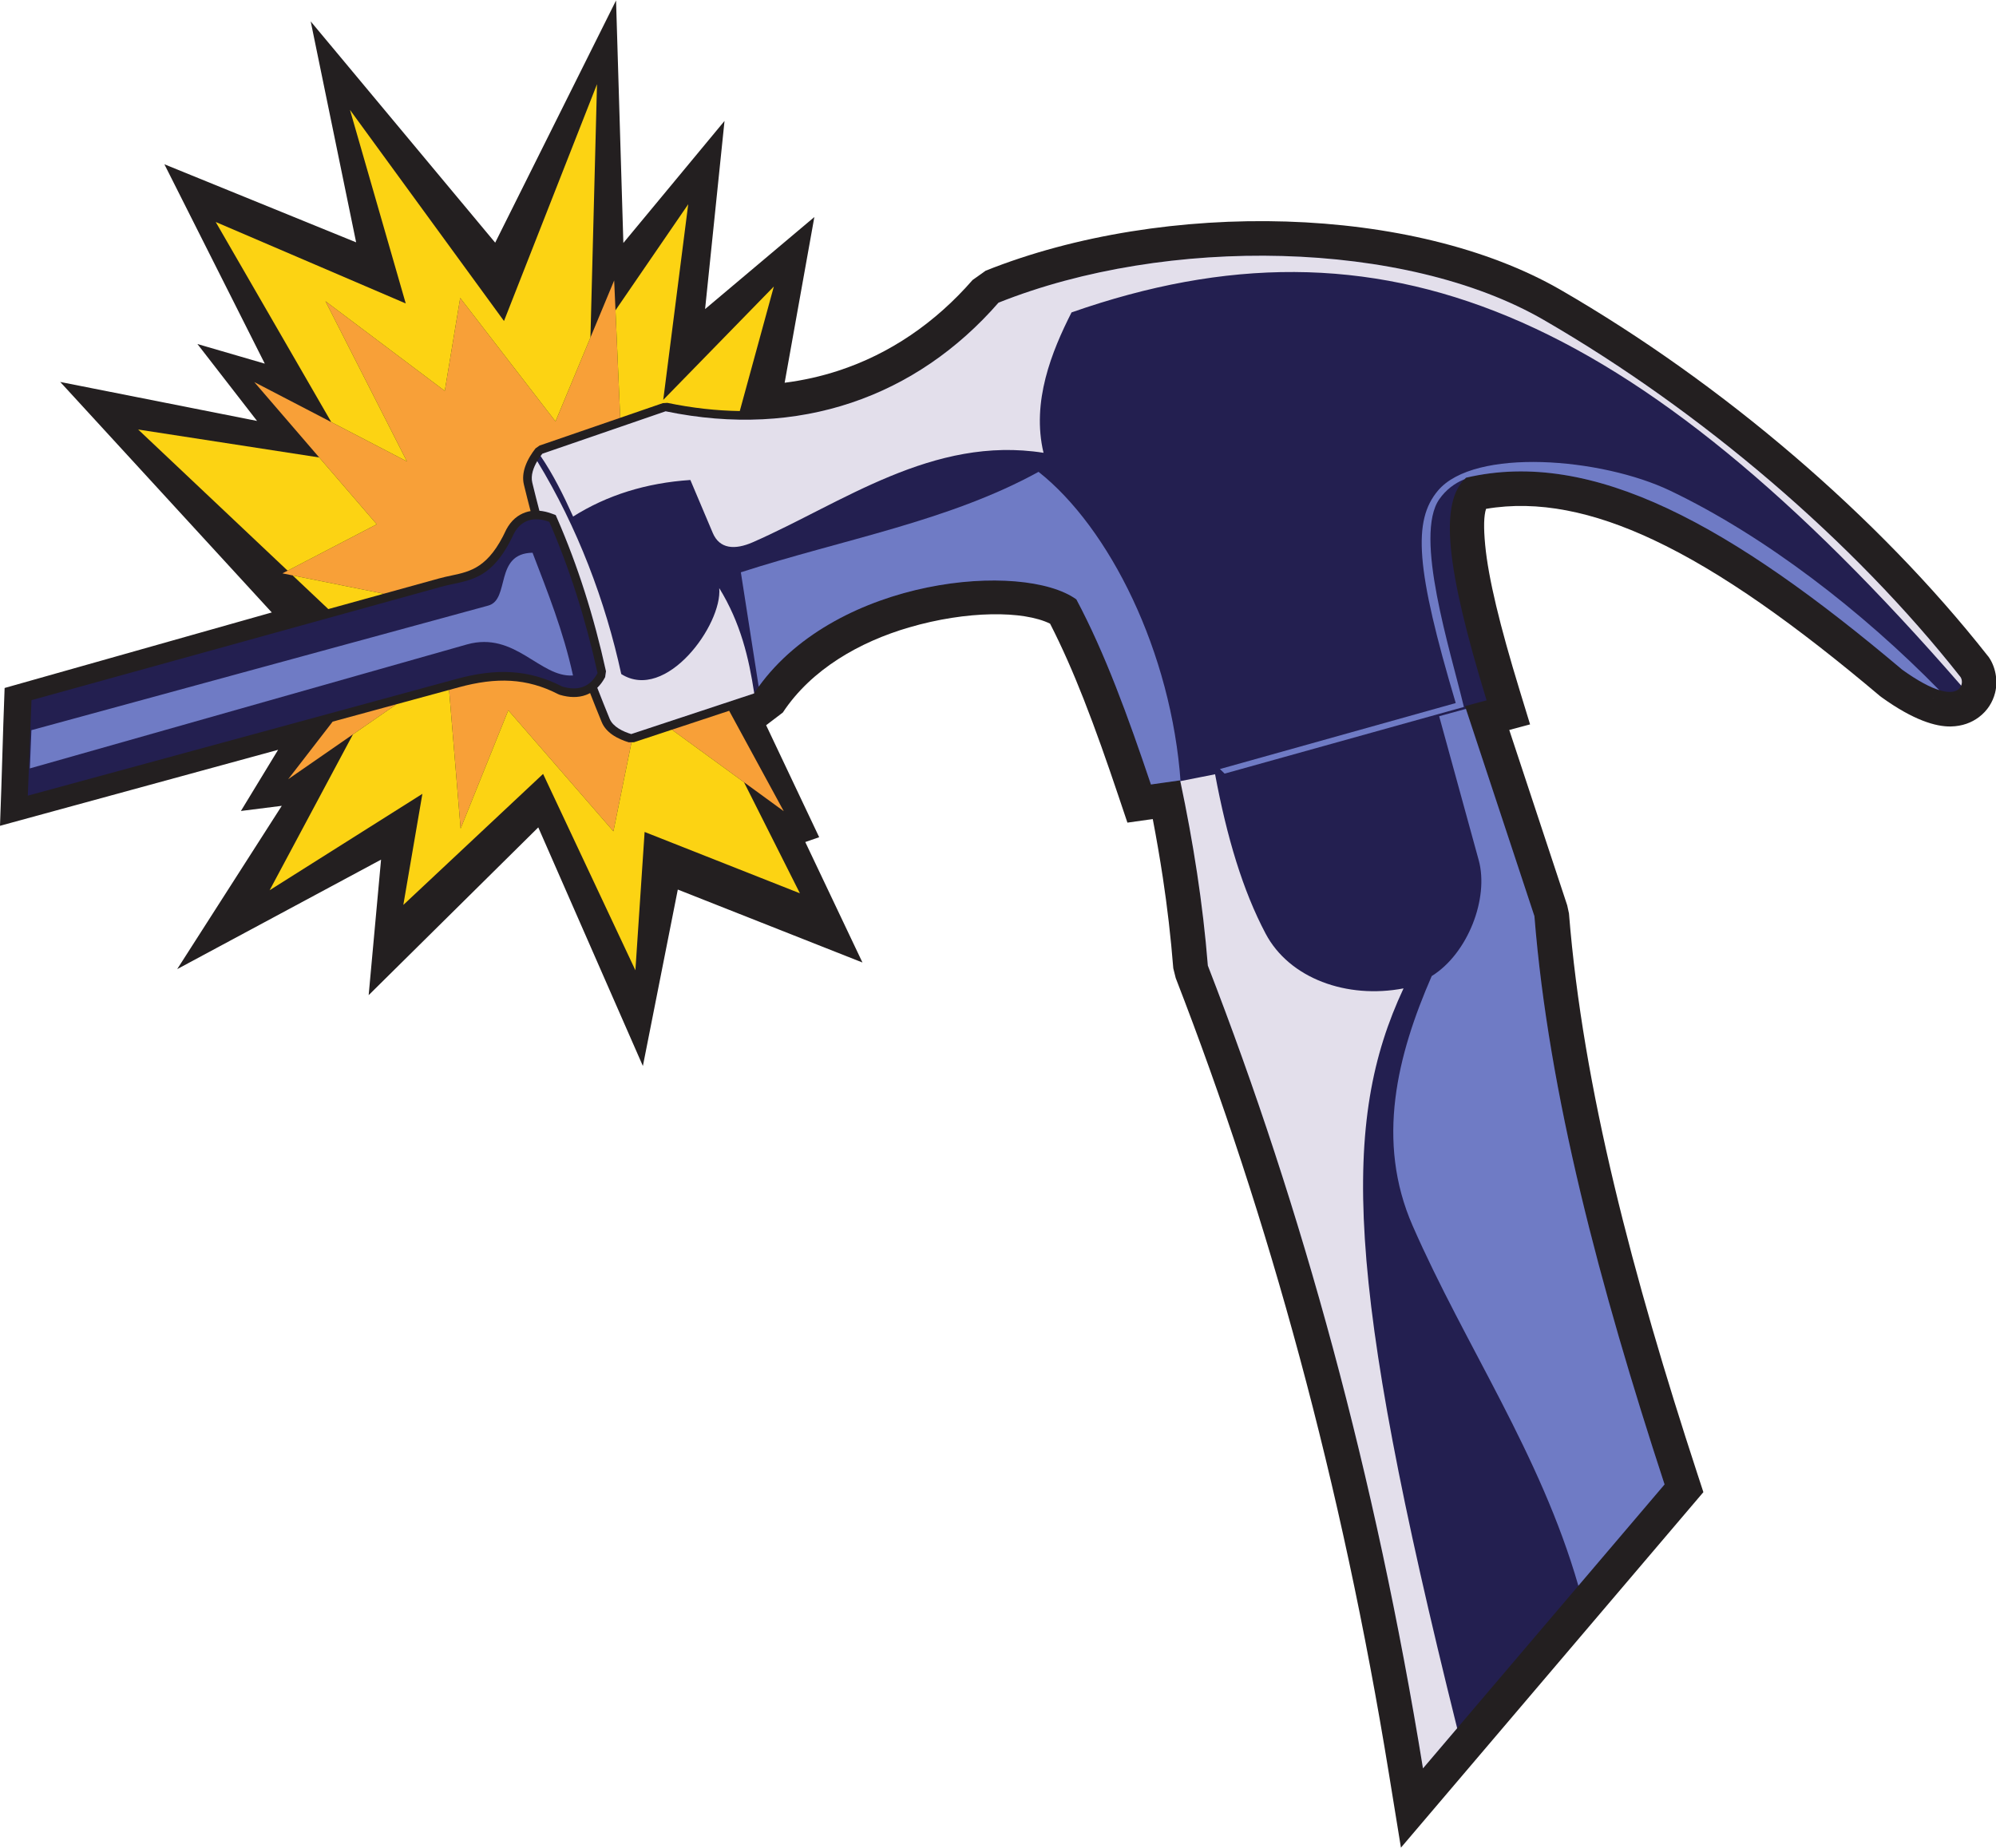 <?xml version="1.0" encoding="UTF-8" standalone="no"?>
<svg
   xmlns:dc="http://purl.org/dc/elements/1.1/"
   xmlns:cc="http://creativecommons.org/ns#"
   xmlns:rdf="http://www.w3.org/1999/02/22-rdf-syntax-ns#"
   xmlns:svg="http://www.w3.org/2000/svg"
   xmlns="http://www.w3.org/2000/svg"
   viewBox="0 0 769.853 712.747"
   height="712.747"
   width="769.853"
   xml:space="preserve"
   id="svg2"
   version="1.1"><defs
     id="defs6" /><g
     transform="matrix(1.333,0,0,-1.333,0,712.747)"
     id="g10"><g
       transform="scale(0.1)"
       id="g12"><path
         id="path14"
         style="fill:#231f20;fill-opacity:1;fill-rule:nonzero;stroke:none"
         d="M 804.656,3177.02 0,2957.14 c 5.684,147.82 7.656,251.03 13.352,398.84 l 772.992,218.56 -612.086,667.06 569.504,-112.83 -172.535,222.6 194.918,-56.8 -290.485,576.95 554.78,-225.88 -131.44,639.39 533.81,-640.36 349.71,700.93 21.15,-701.81 292.71,353.18 -56.22,-544.46 316.15,266.35 -85.95,-479.56 c 53.59,6.84 105.39,18.5 155.16,34.75 148.46,48.44 280.05,138.07 388.58,262.55 l 37.9,26.95 c 259.5,103.79 571.55,151.69 870.08,142.28 295.45,-9.31 581.1,-74.92 794.34,-198.24 234.02,-135.33 463.55,-299.29 674.06,-479.66 210.63,-180.47 402.25,-377.27 560.41,-578.24 l 2.34,-2.74 c 19.63,-26.88 28.9,-68.06 19.4,-105.28 -6.65,-25.99 -21.5,-51.22 -46.99,-70.28 -20.99,-15.68 -47.84,-26.14 -81.05,-26.81 -43.87,-0.89 -108.81,18.83 -198.86,83.53 l -6.25,4.68 c -240.92,203.37 -457.71,359.13 -656.37,452.31 -173.77,81.51 -333.32,114.75 -483.25,89.26 -6.48,-19.64 -7.37,-53.57 -2.56,-104.4 9.08,-95.82 42.32,-233.01 99.77,-420.83 l 30.14,-98.51 -60.22,-16.18 167.68,-507.46 5.08,-23.43 c 20.21,-253.06 66.51,-515.74 130.66,-784.96 65.16,-273.44 148.2,-553.3 240.86,-836.62 l 17.4,-53.2 -36.15,-42.5 -699,-821.747 L 4053.56,0 4018.89,213.359 c -68.24,420.098 -154.79,821.381 -258.35,1205.661 -103.53,384.11 -223.5,749.29 -358.65,1097.56 l -7.03,28.13 c -7.22,90.86 -17.42,177.91 -30.13,261.76 -8.69,57.34 -18.5,114.06 -29.26,170.23 l -73.34,-10.39 -26.52,78.76 c -32.36,96.18 -64.89,189.09 -100.21,279 -30.15,76.75 -62,149.66 -97.05,218.04 -77.1,37.97 -240.62,37.99 -407.96,-10.86 -142.95,-41.73 -282.81,-121.12 -365.33,-246.29 l -48.3,-36.77 153.48,-324.03 -40.24,-13.99 165.47,-348.65 -534.29,211.1 -101.03,-510.62 -302.69,690.57 -490.77,-485.5 35.87,392.16 -589.9,-316.84 302.637,472.57 -118.266,-14.9 107.625,176.96 z M 5592.87,3327.5 c -0.1,0.07 -0.18,0.14 -0.28,0.23 l 1.27,-1.48 c -0.34,0.41 -0.67,0.84 -0.99,1.25 v 0" /><path
         id="path16"
         style="fill:#231f50;fill-opacity:1;fill-rule:evenodd;stroke:none"
         d="m 1569.23,4033.88 356.67,122.79 c 387.36,-80.49 725.91,42.13 963.21,314.3 487.51,194.98 1176.83,181.9 1577.31,-49.71 457.12,-264.35 896.83,-640.51 1205.96,-1033.29 15.42,-21.15 -4.56,-96.74 -168.44,20.99 -493.91,416.94 -895.16,641.54 -1261.95,555.57 -78.14,-70.84 -58.73,-258.23 59.38,-644.31 l -62.43,-16.77 200.81,-607.72 c 41.06,-514.15 189.14,-1071.46 376.6,-1644.62 L 4117.34,229.375 c -137.89,848.765 -348.8,1617.985 -622.48,2323.145 -14.27,179.74 -42.48,358.32 -80.15,536.18 l -84.55,-11.99 c -66.68,198.08 -132.85,379.87 -215.75,535.68 -157.57,113.41 -711.85,63.02 -932.94,-272.35 l -355.01,-117.39 c -22.76,6.78 -52.77,20.61 -62.44,44.19 -12.18,29.73 -24.12,59.63 -35.8,89.69 8.57,8.29 16.17,18.52 22.71,30.83 l 2.45,16.99 c -17.54,79.75 -38.04,156.42 -61.52,229.97 -23.43,73.45 -50,144.25 -79.7,212.36 l -4.21,9.64 -9.85,3.73 c -12.87,4.88 -25.37,7.82 -37.37,8.81 -7.12,27.03 -13.98,54.12 -20.55,81.26 -7.32,30.18 13.12,63.58 29.05,83.76 v 0" /><path
         id="path18"
         style="fill:#6f7bc5;fill-opacity:1;fill-rule:evenodd;stroke:none"
         d="m 4241.57,3295.48 -77.41,-21.23 114.45,-416.71 c 30.07,-109.51 -31.11,-270.08 -136.02,-335.24 -99.54,-228.46 -162.71,-477.34 -55.01,-723 152.32,-347.6 369.28,-659.15 479.35,-1041.39 l 249.42,293.2 c -187.46,573.16 -335.54,1130.47 -376.6,1644.62 l -198.18,599.75 v 0" /><path
         id="path20"
         style="fill:#e3dfeb;fill-opacity:1;fill-rule:evenodd;stroke:none"
         d="m 3415.19,3086.41 c 33.52,6.63 67.07,13.25 100.61,19.87 34.34,-183.4 80.11,-336.08 146.14,-461.07 68.74,-130.08 235.42,-189.91 399.13,-158.59 -180.29,-385.64 -169.94,-836.37 155.18,-2140.975 l -98.91,-116.27 c -137.89,848.765 -348.8,1617.985 -622.48,2323.145 -14.22,178.96 -42.23,356.81 -79.67,533.89 v 0" /><path
         id="path22"
         style="fill:#6f7bc5;fill-opacity:1;fill-rule:evenodd;stroke:none"
         d="m 3416.25,3081.39 c -26.44,379.78 -206.84,738.66 -411.24,900.09 -260.21,-143.2 -565.7,-195.25 -861.38,-290.74 17.21,-110.29 34.44,-220.56 51.63,-330.86 229.49,317.45 764.75,363.64 919.15,252.51 82.9,-155.81 149.07,-337.6 215.75,-535.68 l 84.55,11.99 c 0.52,-2.43 1.04,-4.88 1.54,-7.31 v 0" /><path
         id="path24"
         style="fill:#e3dfeb;fill-opacity:1;fill-rule:evenodd;stroke:none"
         d="m 1564.2,4027.27 c 36.07,-52.86 66,-112.89 94.07,-175.17 98.5,62.06 211.59,97.3 339.27,105.8 l 64.82,-153.26 c 19.71,-46.56 63.79,-49.73 115.78,-26.94 258.28,113.18 520.77,309.44 841.26,258.84 -35.3,148.19 24,293.83 81.07,406.29 892.53,312.49 1622.95,13.89 2574.15,-1079.98 3.6,9.04 2.07,19.21 -2.24,25.12 -309.13,392.78 -748.84,768.94 -1205.96,1033.29 -400.48,231.61 -1089.8,244.69 -1577.31,49.71 -237.3,-272.17 -575.85,-394.79 -963.21,-314.3 l -356.67,-122.79 c -1.63,-2.07 -3.32,-4.27 -5.03,-6.61 v 0" /><path
         id="path26"
         style="fill:#6f7bc5;fill-opacity:1;fill-rule:evenodd;stroke:none"
         d="m 3543.43,3108.14 692.25,192.93 c -39.13,164.3 -145.47,495.35 -70.95,601.45 18.9,26.87 44.05,46.03 72.76,57.64 1.47,1.5 2.97,2.98 4.5,4.37 366.79,85.97 768.04,-138.63 1261.95,-555.57 46.57,-33.45 81.49,-51.26 107.3,-59.21 -223.05,227.78 -501.99,444.47 -777.73,576.75 -200.59,96.23 -567.76,125.37 -672.85,0.63 -73.15,-86.79 -64.61,-224.67 51.45,-614.77 l -682.3,-190.95 13.62,-13.27 v 0" /><path
         id="path28"
         style="fill:#231f50;fill-opacity:1;fill-rule:evenodd;stroke:none"
         d="m 1487.23,3803.36 c 21.18,39.12 57.97,50.06 102.07,33.35 58.43,-133.99 104.98,-279.87 139.66,-437.64 -21.94,-41.21 -56.89,-52.3 -102.01,-39.02 -98.44,50.75 -192.89,52.83 -305.8,22.09 L 80.461,3044.36 91.098,3320.75 1275.94,3648.66 c 75.01,20.78 144.88,10.68 211.29,154.7 v 0" /><path
         id="path30"
         style="fill:#6f7bc5;fill-opacity:1;fill-rule:evenodd;stroke:none"
         d="m 1540.89,3747.38 c 43,-112.38 88.75,-225.54 117.06,-355.19 -96.19,-6.58 -167.28,128.74 -306.6,89.88 L 86.453,3123.24 l 4.441,110.65 1321.785,360.5 c 64.22,17.38 16.52,151.02 128.21,152.99 v 0" /><path
         id="path32"
         style="fill:#e3dfeb;fill-opacity:1;fill-rule:evenodd;stroke:none"
         d="m 1554.43,4012.4 c 116.57,-191.27 197.51,-405.56 243.14,-616.1 129.38,-82.06 292.99,143.12 283.54,248.68 62.03,-100.89 85.67,-202.28 101.13,-303.83 -0.26,-0.37 -0.52,-0.74 -0.77,-1.11 l -355.01,-117.39 c -22.76,6.78 -52.77,20.61 -62.44,44.19 -12.18,29.73 -24.12,59.63 -35.8,89.69 8.57,8.29 16.17,18.52 22.71,30.83 l 2.45,16.99 c -17.54,79.75 -38.04,156.42 -61.52,229.97 -23.43,73.45 -50,144.25 -79.7,212.36 l -4.21,9.64 -9.85,3.73 c -12.87,4.88 -25.37,7.82 -37.38,8.81 -7.11,27.03 -13.97,54.12 -20.54,81.26 -5.11,21.05 3.3,43.67 14.25,62.28 v 0" /><path
         id="path34"
         style="fill:#f8a038;fill-opacity:1;fill-rule:evenodd;stroke:none"
         d="m 1794.62,4137.89 -17.53,397.48 -169.76,-408.03 -275.77,357.34 -44.63,-268.96 -345.282,259.59 235.862,-463.71 -441.78,229.67 354.41,-411.57 -272.878,-142.05 293.008,-58.97 159.02,44.01 c 13.34,3.69 25.42,6.26 37.37,8.8 55.27,11.77 107.46,22.89 157.92,132.31 l 0.69,1.37 c 13.69,25.32 32.91,41.77 56.24,49.39 4.46,1.46 9.03,2.58 13.7,3.35 -6.64,25.39 -13.07,50.83 -19.25,76.35 -4.38,18.06 -2.02,36.08 3.76,52.76 7.16,20.62 19.42,39.14 29.89,52.39 l 11.52,8.1 233.49,80.38 z M 962.551,3258.61 833.77,3091.93 l 313.45,216.96 -184.669,-50.28 z m 336.879,91.71 33.34,-401.26 137.91,342.44 304.22,-350.28 52.36,257.61 -7.92,-0.11 c -15.07,4.49 -32.99,11.71 -48.03,22.35 -13.02,9.22 -24.11,21.12 -30.33,36.3 -11.4,27.82 -22.58,55.78 -33.54,83.86 -3.96,-2.14 -8.05,-3.99 -12.3,-5.54 -22.32,-8.17 -47.53,-7.72 -75.22,0.43 l -4.4,1.77 c -45.85,23.63 -90.82,35.95 -137.51,38.76 -47.27,2.85 -96.52,-3.99 -150.31,-18.63 l -28.27,-7.7 z m 644.66,-115.09 323.66,-235.82 -157.97,290.6 -165.69,-54.78 v 0" /><path
         id="path36"
         style="fill:#fcd313;fill-opacity:1;fill-rule:evenodd;stroke:none"
         d="m 1708.42,4370.32 18.97,732.92 -269.12,-685.28 -445.63,611.02 161.36,-560.22 -549.879,235.78 334.5,-579.15 218.889,-113.79 -235.862,463.71 345.282,-259.59 44.63,268.96 275.77,-357.34 101.09,242.98 z m -784.803,-347.25 -523.828,80.89 432.469,-408.5 257.882,134.24 -166.523,193.37 z m -76.801,-341.37 103.118,-97.4 160.336,44.38 -263.454,53.02 z m 174.414,-460.02 -241.039,-451.02 441.979,278.97 -55.16,-321.48 404.43,379.15 267.06,-568.28 26.66,400.29 449.35,-177.54 -161.71,321.39 -208.71,152.07 -109.81,-36.32 -7.02,-0.08 -52.36,-257.61 -304.22,350.28 c -97.46,-242.01 -59.91,-148.76 -137.91,-342.44 l -33.34,401.26 -152.21,-41.43 -125.99,-87.21 z m 1119.27,935.71 98.62,360.45 -320.04,-328.13 72.27,566.19 -210.45,-306.9 13.72,-311.11 123.18,42.41 13.18,0.79 c 71.7,-14.9 141.64,-22.67 209.52,-23.7 v 0" /></g></g></svg>